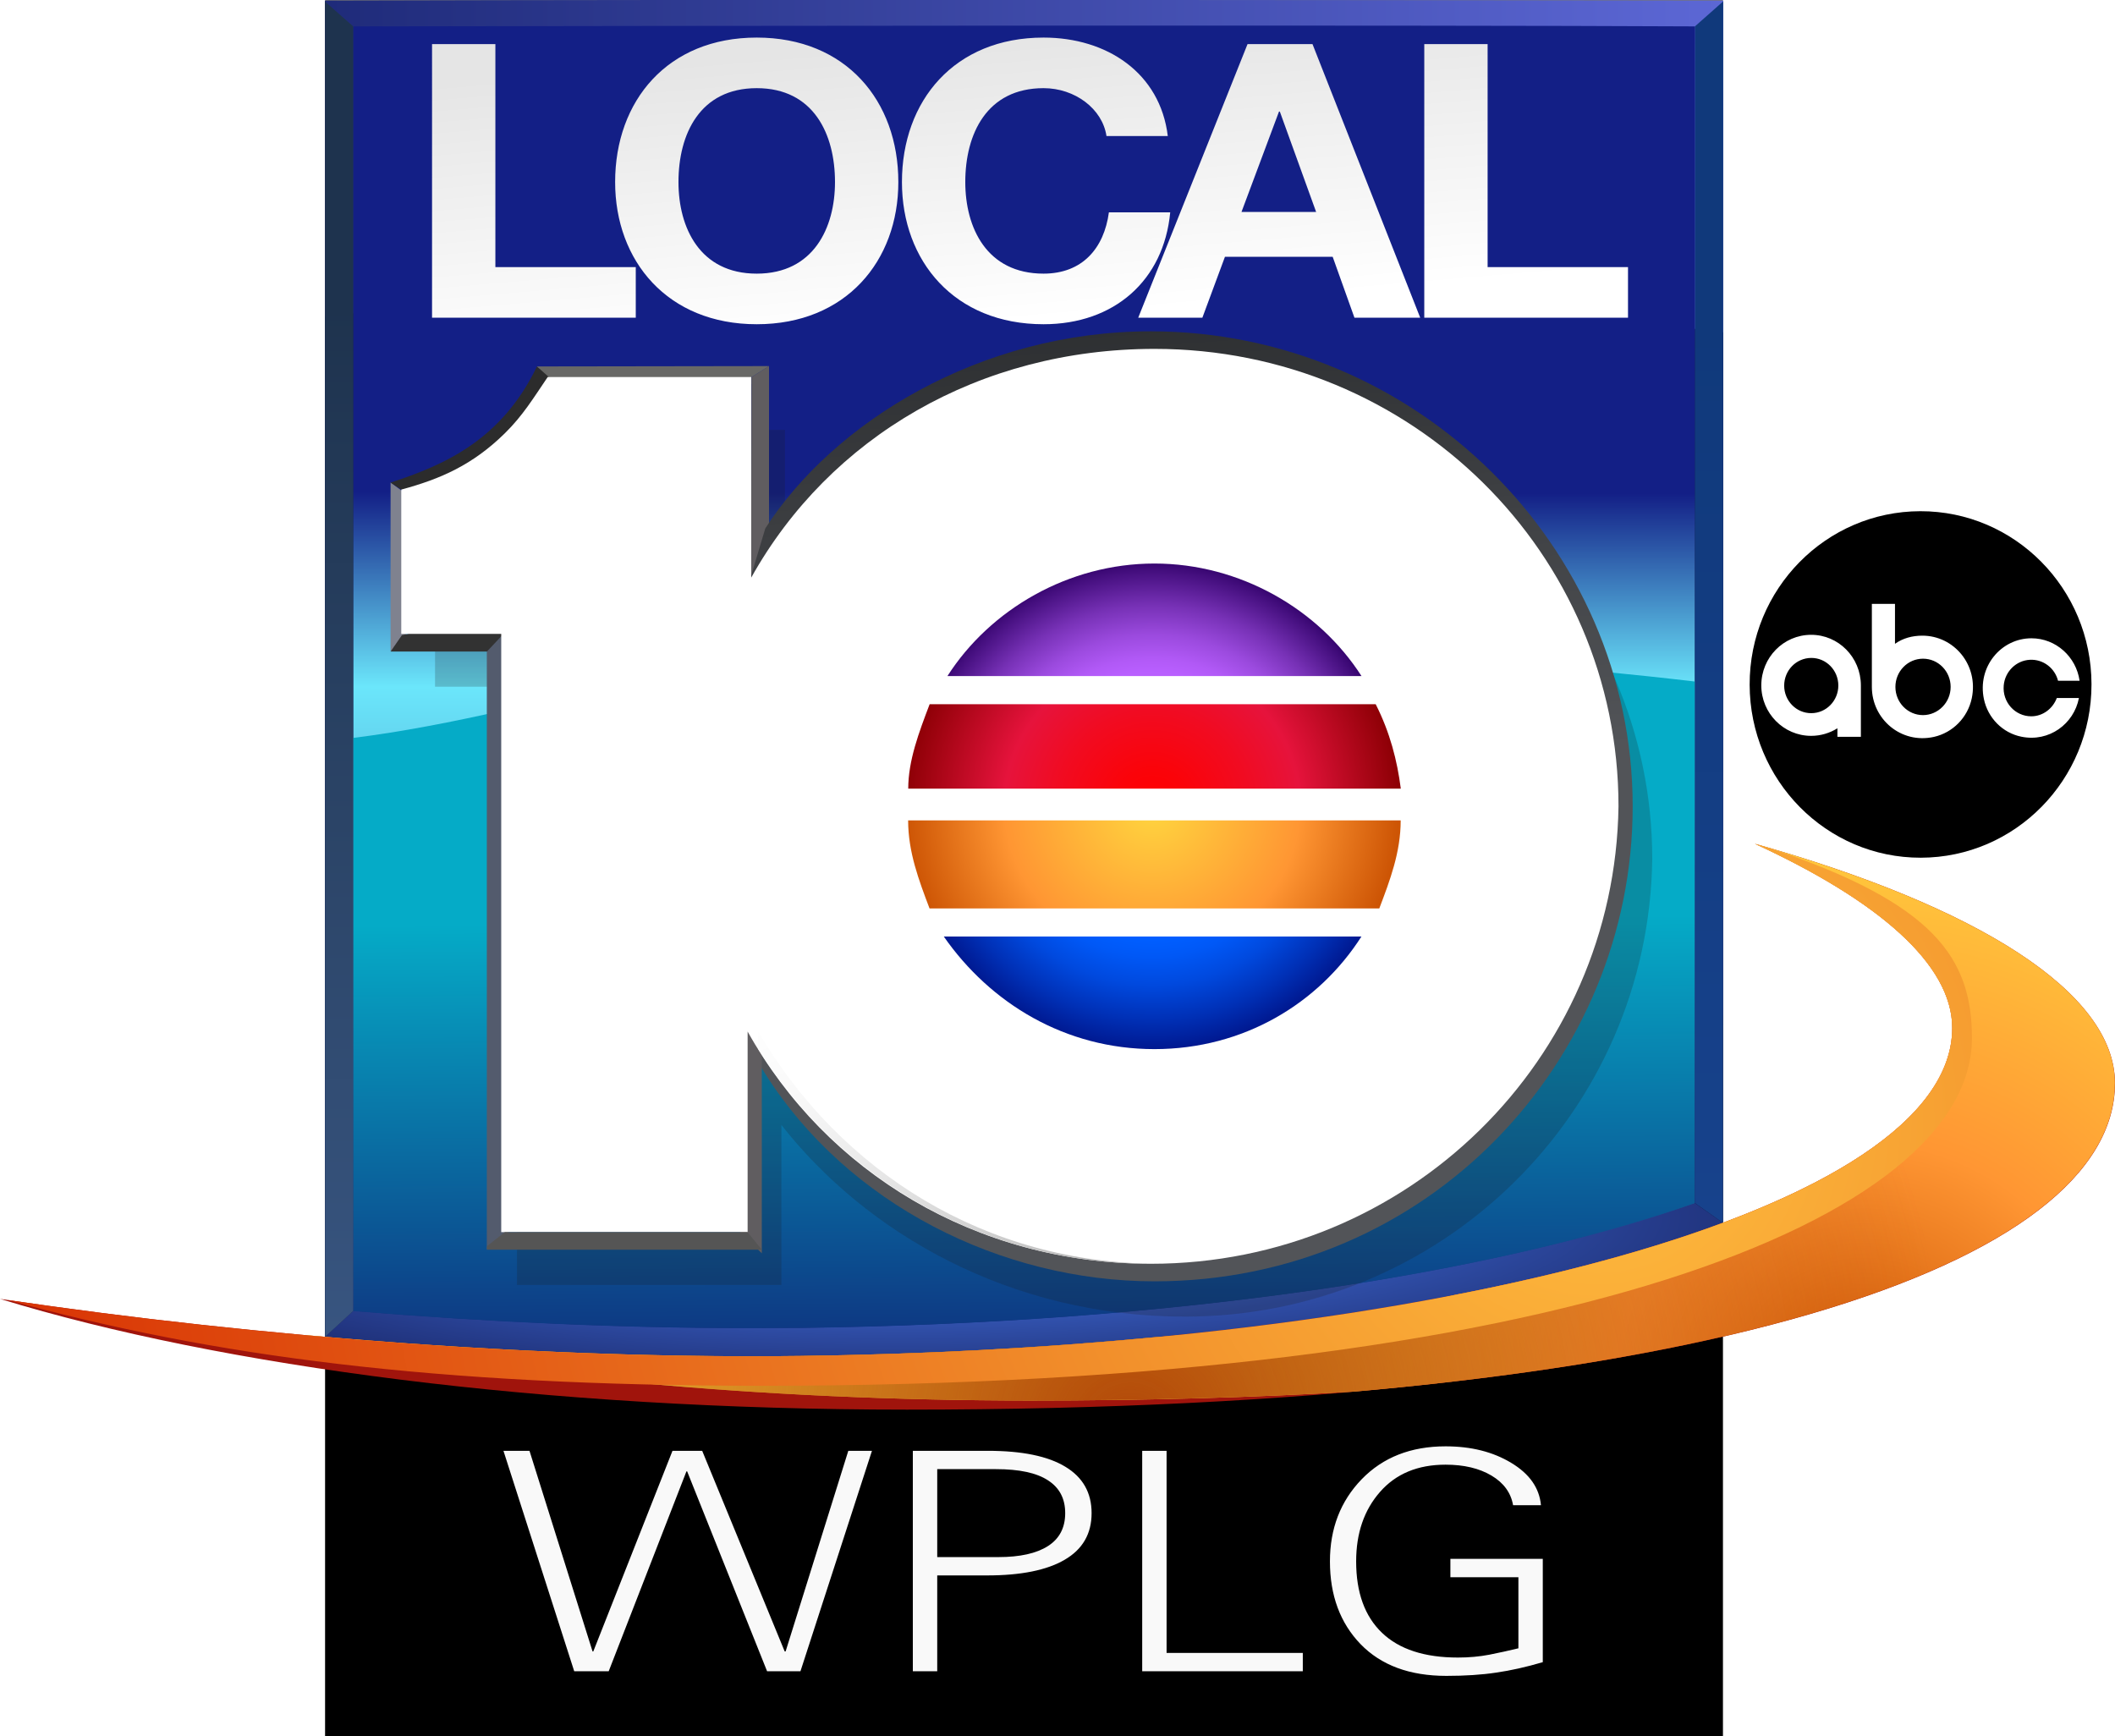 <?xml version="1.0" encoding="UTF-8" standalone="no"?>
<!-- Generator: Adobe Illustrator 27.3.1, SVG Export Plug-In . SVG Version: 6.00 Build 0)  -->

<svg
   version="1.1"
   id="Layer_1"
   x="0px"
   y="0px"
   viewBox="0 0 1879 1542.446"
   xml:space="preserve"
   sodipodi:docname="WPLG (2004).svg"
   inkscape:version="1.4 (86a8ad7, 2024-10-11)"
   width="1879"
   height="1542.446"
   xmlns:inkscape="http://www.inkscape.org/namespaces/inkscape"
   xmlns:sodipodi="http://sodipodi.sourceforge.net/DTD/sodipodi-0.dtd"
   xmlns:xlink="http://www.w3.org/1999/xlink"
   xmlns="http://www.w3.org/2000/svg"
   xmlns:svg="http://www.w3.org/2000/svg"><defs
   id="defs77"><radialGradient
     id="radialGradient55"
     cx="363.17"
     cy="1282.853"
     r="1119.958"
     gradientUnits="userSpaceOnUse"
     gradientTransform="translate(-0.1)"
     fx="363.17"
     fy="1282.853"
     fr="0"
     spreadMethod="pad">
	<stop
   offset="0.625"
   style="stop-color:#05abc7;stop-opacity:1;"
   id="stop54" />
	<stop
   offset="1"
   style="stop-color:#101970;stop-opacity:1;"
   id="stop55" />
</radialGradient><linearGradient
     id="linearGradient77"
     gradientUnits="userSpaceOnUse"
     x1="526.88"
     y1="1128.245"
     x2="534.578"
     y2="1234.079"
     gradientTransform="matrix(4.402,0,0,4.402,-1309.784,-4583.951)">
		<stop
   offset="0"
   style="stop-color:#282A2C"
   id="stop44-4" />
		<stop
   offset="1"
   style="stop-color:#525458"
   id="stop45-5" />
	</linearGradient><radialGradient
     id="SVGID_00000024700036861322632840000009804450235420279694_-6"
     cx="449.415"
     cy="1278.05"
     r="89.272"
     gradientTransform="matrix(4.465,0,0,4.402,-1340.133,-4583.951)"
     gradientUnits="userSpaceOnUse">
		<stop
   offset="4.500000e-02"
   style="stop-color:#FFFFFF"
   id="stop49-9" />
		<stop
   offset="0.239"
   style="stop-color:#F9F9F9"
   id="stop50-3" />
		<stop
   offset="0.51"
   style="stop-color:#E6E6E6"
   id="stop51-6" />
		<stop
   offset="0.826"
   style="stop-color:#C9C9C9"
   id="stop52-2" />
		<stop
   offset="1"
   style="stop-color:#B5B5B5"
   id="stop53-0" />
	</radialGradient><radialGradient
     id="SVGID_00000021114531187055160450000013657861668706432672_-0"
     cx="529.427"
     cy="1239.844"
     r="48.992"
     gradientTransform="matrix(4.465,0,0,4.402,-1340.133,-4583.951)"
     gradientUnits="userSpaceOnUse">
		<stop
   offset="0"
   style="stop-color:#FFD63F"
   id="stop54-6" />
		<stop
   offset="0.6"
   style="stop-color:#FF9633"
   id="stop55-5" />
		<stop
   offset="1"
   style="stop-color:#CD5505"
   id="stop56-1" />
	</radialGradient><radialGradient
     id="SVGID_00000015340768529915891520000015658484890667937173_-6"
     cx="529.427"
     cy="1239.844"
     r="48.992"
     gradientTransform="matrix(4.465,0,0,4.402,-1340.133,-4583.951)"
     gradientUnits="userSpaceOnUse">
		<stop
   offset="0"
   style="stop-color:#FF0000"
   id="stop57-1" />
		<stop
   offset="0.148"
   style="stop-color:#FB0309"
   id="stop58-9" />
		<stop
   offset="0.388"
   style="stop-color:#F10B21"
   id="stop59-7" />
		<stop
   offset="0.6"
   style="stop-color:#E6133C"
   id="stop60-3" />
		<stop
   offset="1"
   style="stop-color:#8E0006"
   id="stop61-5" />
	</radialGradient><radialGradient
     id="SVGID_00000027567570938064409300000005270608935040502656_-0"
     cx="529.455"
     cy="1239.844"
     r="48.971"
     gradientTransform="matrix(4.465,0,0,4.402,-1340.133,-4583.951)"
     gradientUnits="userSpaceOnUse">
		<stop
   offset="0"
   style="stop-color:#0362DB"
   id="stop62-0" />
		<stop
   offset="0.55"
   style="stop-color:#005EFF"
   id="stop63-6" />
		<stop
   offset="0.621"
   style="stop-color:#0058F6"
   id="stop64-5" />
		<stop
   offset="0.737"
   style="stop-color:#0049DE"
   id="stop65-1" />
		<stop
   offset="0.881"
   style="stop-color:#0030B6"
   id="stop66-8" />
		<stop
   offset="1"
   style="stop-color:#001991"
   id="stop67-2" />
	</radialGradient><radialGradient
     id="SVGID_00000025441499219812746700000015474655150951387561_-7"
     cx="529.427"
     cy="1239.844"
     r="48.992"
     gradientTransform="matrix(4.465,0,0,4.402,-1340.133,-4583.951)"
     gradientUnits="userSpaceOnUse">
		<stop
   offset="0"
   style="stop-color:#BF6BD4"
   id="stop68-2" />
		<stop
   offset="0.173"
   style="stop-color:#BE69DD"
   id="stop69-4" />
		<stop
   offset="0.454"
   style="stop-color:#BA62F5"
   id="stop70-5" />
		<stop
   offset="0.55"
   style="stop-color:#B95FFF"
   id="stop71-2" />
		<stop
   offset="0.609"
   style="stop-color:#B159F6"
   id="stop72-2" />
		<stop
   offset="0.705"
   style="stop-color:#9B4ADE"
   id="stop73-5" />
		<stop
   offset="0.826"
   style="stop-color:#7731B6"
   id="stop74-8" />
		<stop
   offset="0.966"
   style="stop-color:#450F7F"
   id="stop75-6" />
		<stop
   offset="1"
   style="stop-color:#380671"
   id="stop76-9" />
	</radialGradient><filter
     inkscape:collect="always"
     style="color-interpolation-filters:sRGB"
     id="filter78"
     x="-0.024"
     y="-0.031"
     width="1.047"
     height="1.063"><feGaussianBlur
       inkscape:collect="always"
       stdDeviation="10.655"
       id="feGaussianBlur78" /></filter><linearGradient
     id="linearGradient79"
     gradientUnits="userSpaceOnUse"
     x1="288.866"
     y1="619.5"
     x2="1531"
     y2="619.5">
	<stop
   offset="0"
   style="stop-color:#7C1B05"
   id="stop8-7" />
	<stop
   offset="1"
   style="stop-color:#AF2502"
   id="stop9-2" />
</linearGradient><linearGradient
     id="linearGradient80"
     gradientUnits="userSpaceOnUse"
     x1="288.866"
     y1="400.185"
     x2="1531"
     y2="400.185">
	<stop
   offset="0"
   style="stop-color:#A62709"
   id="stop10-9" />
	<stop
   offset="0.5"
   style="stop-color:#D52F03"
   id="stop11-7" />
	<stop
   offset="1"
   style="stop-color:#C43B20"
   id="stop12-6" />
</linearGradient><linearGradient
     id="linearGradient81"
     gradientUnits="userSpaceOnUse"
     x1="288.866"
     y1="877.817"
     x2="1531"
     y2="877.817">
	<stop
   offset="0"
   style="stop-color:#1f2b7a;stop-opacity:1;"
   id="stop13-3" />
	<stop
   offset="1"
   style="stop-color:#5c67d5;stop-opacity:1;"
   id="stop14-1" />
</linearGradient><linearGradient
     id="linearGradient82"
     gradientUnits="userSpaceOnUse"
     x1="-62.982"
     y1="1221.601"
     x2="1530.781"
     y2="1221.601">
	<stop
   offset="0"
   style="stop-color:#4D83F9"
   id="stop15-5" />
	<stop
   offset="1"
   style="stop-color:#131B58"
   id="stop16-9" />
</linearGradient><radialGradient
     id="SVGID_00000067202786175655340410000011296449725656278713_-8"
     cx="363.17"
     cy="1282.853"
     r="1119.958"
     gradientUnits="userSpaceOnUse"
     gradientTransform="translate(-0.1)"
     fx="363.17"
     fy="1282.853"
     fr="0"
     spreadMethod="pad">
	<stop
   offset="0.351"
   style="stop-color:#131f86;stop-opacity:1;"
   id="stop21-9" /><stop
   offset="0.496"
   style="stop-color:#6be6fb;stop-opacity:1;"
   id="stop44" />
	<stop
   offset="1"
   style="stop-color:#101970;stop-opacity:1;"
   id="stop22-54" />
</radialGradient><radialGradient
     id="SVGID_00000142140259485753361170000013705393540611784336_-9"
     cx="1655.836"
     cy="1391.309"
     r="547.776"
     gradientUnits="userSpaceOnUse"
     gradientTransform="translate(-0.1,-157.754)">
	<stop
   offset="0"
   style="stop-color:#CD5505"
   id="stop23-52" />
	<stop
   offset="0.4"
   style="stop-color:#FF9633"
   id="stop24-5" />
	<stop
   offset="1"
   style="stop-color:#FFD63F"
   id="stop25-2" />
</radialGradient><radialGradient
     id="SVGID_00000021831109563370154760000000555778779156405162_-2"
     cx="1004.474"
     cy="1427.496"
     r="727.055"
     gradientUnits="userSpaceOnUse"
     gradientTransform="translate(-0.1,-157.754)">
	<stop
   offset="0"
   style="stop-color:#B24808"
   id="stop26-3" />
	<stop
   offset="1"
   style="stop-color:#B24808;stop-opacity:0"
   id="stop27-0" />
</radialGradient><radialGradient
     id="SVGID_00000031893546933520659370000002857748463963322809_-8"
     cx="1419.593"
     cy="1151.963"
     r="1431.366"
     gradientUnits="userSpaceOnUse"
     gradientTransform="translate(-0.1,-157.754)">
	<stop
   offset="2.094972e-02"
   style="stop-color:#FEBC3E"
   id="stop28-7" />
	<stop
   offset="1"
   style="stop-color:#D83204"
   id="stop29-2" />
</radialGradient><linearGradient
     id="linearGradient83"
     gradientUnits="userSpaceOnUse"
     x1="301.366"
     y1="1345.416"
     x2="301.366"
     y2="429.154">
	<stop
   offset="0"
   style="stop-color:#385580"
   id="stop30-83" />
	<stop
   offset="1"
   style="stop-color:#1E334E"
   id="stop31-7" />
</linearGradient><linearGradient
     id="linearGradient84"
     gradientUnits="userSpaceOnUse"
     x1="1518.393"
     y1="1244.077"
     x2="1518.393"
     y2="443">
	<stop
   offset="0"
   style="stop-color:#17428C"
   id="stop32-5" />
	<stop
   offset="1"
   style="stop-color:#10397B"
   id="stop33-4" />
</linearGradient><clipPath
     id="SVGID_00000072268936201394151050000009200724886838966187_-1">
		<use
   xlink:href="#SVGID_00000004545474645414303430000006744637680859891086_-7"
   style="overflow:visible"
   id="use33-8" />
	</clipPath><radialGradient
     id="SVGID_00000026883864631952896160000007164639257205515707_-2"
     cx="1533.955"
     cy="783.161"
     r="117.902"
     gradientTransform="matrix(0.643,0.766,-0.37,0.311,837.873,-635.277)"
     gradientUnits="userSpaceOnUse">
	<stop
   offset="0"
   style="stop-color:#6BA2FF"
   id="stop34-9" />
	<stop
   offset="0.4"
   style="stop-color:#3953C7"
   id="stop35-6" />
	<stop
   offset="0.75"
   style="stop-color:#3953C7;stop-opacity:0"
   id="stop36-8" />
</radialGradient><radialGradient
     id="SVGID_00000109005634670619809570000017394424329291363481_-9"
     cx="1830.812"
     cy="585.774"
     r="121.749"
     gradientTransform="matrix(0.707,0.707,-0.414,0.414,778.474,-951.147)"
     gradientUnits="userSpaceOnUse">
	<stop
   offset="0"
   style="stop-color:#8E8E8E"
   id="stop37-8" />
	<stop
   offset="0.75"
   style="stop-color:#8E8E8E;stop-opacity:0"
   id="stop38-1" />
</radialGradient><radialGradient
     id="SVGID_00000024700036861322632840000009804450235420279694_-7"
     cx="449.415"
     cy="1278.05"
     r="89.272"
     gradientTransform="matrix(4.465,0,0,4.402,-1340.133,-4583.951)"
     gradientUnits="userSpaceOnUse">
		<stop
   offset="4.500000e-02"
   style="stop-color:#FFFFFF"
   id="stop49-5" />
		<stop
   offset="0.239"
   style="stop-color:#F9F9F9"
   id="stop50-4" />
		<stop
   offset="0.51"
   style="stop-color:#E6E6E6"
   id="stop51-1" />
		<stop
   offset="0.826"
   style="stop-color:#C9C9C9"
   id="stop52-0" />
		<stop
   offset="1"
   style="stop-color:#B5B5B5"
   id="stop53-1" />
	</radialGradient><radialGradient
     id="SVGID_00000021114531187055160450000013657861668706432672_-2"
     cx="529.427"
     cy="1239.844"
     r="48.992"
     gradientTransform="matrix(4.465,0,0,4.402,-1340.133,-4583.951)"
     gradientUnits="userSpaceOnUse">
		<stop
   offset="0"
   style="stop-color:#FFD63F"
   id="stop54-2" />
		<stop
   offset="0.6"
   style="stop-color:#FF9633"
   id="stop55-8" />
		<stop
   offset="1"
   style="stop-color:#CD5505"
   id="stop56-5" />
	</radialGradient><radialGradient
     id="SVGID_00000015340768529915891520000015658484890667937173_-4"
     cx="529.427"
     cy="1239.844"
     r="48.992"
     gradientTransform="matrix(4.465,0,0,4.402,-1340.133,-4583.951)"
     gradientUnits="userSpaceOnUse">
		<stop
   offset="0"
   style="stop-color:#FF0000"
   id="stop57-6" />
		<stop
   offset="0.148"
   style="stop-color:#FB0309"
   id="stop58-7" />
		<stop
   offset="0.388"
   style="stop-color:#F10B21"
   id="stop59-73" />
		<stop
   offset="0.6"
   style="stop-color:#E6133C"
   id="stop60-4" />
		<stop
   offset="1"
   style="stop-color:#8E0006"
   id="stop61-4" />
	</radialGradient><radialGradient
     id="SVGID_00000027567570938064409300000005270608935040502656_-9"
     cx="529.455"
     cy="1239.844"
     r="48.971"
     gradientTransform="matrix(4.465,0,0,4.402,-1340.133,-4583.951)"
     gradientUnits="userSpaceOnUse">
		<stop
   offset="0"
   style="stop-color:#0362DB"
   id="stop62-1" />
		<stop
   offset="0.55"
   style="stop-color:#005EFF"
   id="stop63-8" />
		<stop
   offset="0.621"
   style="stop-color:#0058F6"
   id="stop64-3" />
		<stop
   offset="0.737"
   style="stop-color:#0049DE"
   id="stop65-8" />
		<stop
   offset="0.881"
   style="stop-color:#0030B6"
   id="stop66-7" />
		<stop
   offset="1"
   style="stop-color:#001991"
   id="stop67-9" />
	</radialGradient><radialGradient
     id="SVGID_00000025441499219812746700000015474655150951387561_-71"
     cx="529.427"
     cy="1239.844"
     r="48.992"
     gradientTransform="matrix(4.465,0,0,4.402,-1340.133,-4583.951)"
     gradientUnits="userSpaceOnUse">
		<stop
   offset="0"
   style="stop-color:#BF6BD4"
   id="stop68-1" />
		<stop
   offset="0.173"
   style="stop-color:#BE69DD"
   id="stop69-43" />
		<stop
   offset="0.454"
   style="stop-color:#BA62F5"
   id="stop70-52" />
		<stop
   offset="0.55"
   style="stop-color:#B95FFF"
   id="stop71-9" />
		<stop
   offset="0.609"
   style="stop-color:#B159F6"
   id="stop72-1" />
		<stop
   offset="0.705"
   style="stop-color:#9B4ADE"
   id="stop73-55" />
		<stop
   offset="0.826"
   style="stop-color:#7731B6"
   id="stop74-6" />
		<stop
   offset="0.966"
   style="stop-color:#450F7F"
   id="stop75-7" />
		<stop
   offset="1"
   style="stop-color:#380671"
   id="stop76-90" />
	</radialGradient><rect
     id="SVGID_00000004545474645414303430000006744637680859891086_-7"
     x="288.9"
     width="1241.9"
     height="1700.2"
     y="0" /><linearGradient
     inkscape:collect="always"
     xlink:href="#SVGID_00000105385875786990951760000010076546783817364898_"
     id="linearGradient88"
     gradientUnits="userSpaceOnUse"
     x1="288.866"
     y1="877.817"
     x2="1531"
     y2="877.817"
     gradientTransform="translate(-0.096,-147.758)" /><linearGradient
     inkscape:collect="always"
     xlink:href="#SVGID_00000143614963018162965940000005339391781831451062_"
     id="linearGradient90"
     gradientUnits="userSpaceOnUse"
     x1="301.366"
     y1="1345.416"
     x2="301.366"
     y2="429.154"
     gradientTransform="translate(-0.1,-157.754)" /><linearGradient
     inkscape:collect="always"
     xlink:href="#SVGID_00000158003213845445618460000001194946775782959767_"
     id="linearGradient91"
     gradientUnits="userSpaceOnUse"
     x1="1518.393"
     y1="1244.077"
     x2="1518.393"
     y2="443"
     gradientTransform="translate(-0.1,-157.754)" /><radialGradient
     id="SVGID_00000067202786175655340410000011296449725656278713_-8-2"
     cx="363.17"
     cy="1282.853"
     r="1119.958"
     gradientUnits="userSpaceOnUse"
     gradientTransform="translate(3111.728,1371.103)">
	<stop
   offset="0.25"
   style="stop-color:#5A8FFB"
   id="stop21-9-2" />
	<stop
   offset="1"
   style="stop-color:#1B2362"
   id="stop22-54-1" />
</radialGradient><radialGradient
     id="SVGID_00000142140259485753361170000013705393540611784336_-9-4"
     cx="1655.836"
     cy="1391.309"
     r="547.776"
     gradientUnits="userSpaceOnUse"
     gradientTransform="translate(3111.728,1371.103)">
	<stop
   offset="0"
   style="stop-color:#CD5505"
   id="stop23-52-6" />
	<stop
   offset="0.4"
   style="stop-color:#FF9633"
   id="stop24-5-6" />
	<stop
   offset="1"
   style="stop-color:#FFD63F"
   id="stop25-2-9" />
</radialGradient><radialGradient
     id="SVGID_00000021831109563370154760000000555778779156405162_-2-3"
     cx="1004.474"
     cy="1427.496"
     r="727.055"
     gradientUnits="userSpaceOnUse"
     gradientTransform="translate(3111.728,1371.103)">
	<stop
   offset="0"
   style="stop-color:#B24808"
   id="stop26-3-8" />
	<stop
   offset="1"
   style="stop-color:#B24808;stop-opacity:0"
   id="stop27-0-1" />
</radialGradient><radialGradient
     id="SVGID_00000031893546933520659370000002857748463963322809_-8-3"
     cx="1419.593"
     cy="1151.963"
     r="1431.366"
     gradientUnits="userSpaceOnUse"
     gradientTransform="translate(3111.728,1371.103)">
	<stop
   offset="2.094972e-02"
   style="stop-color:#FEBC3E"
   id="stop28-7-6" />
	<stop
   offset="1"
   style="stop-color:#D83204"
   id="stop29-2-4" />
</radialGradient><clipPath
     id="SVGID_00000072268936201394151050000009200724886838966187_-1-3">
		<use
   xlink:href="#SVGID_00000004545474645414303430000006744637680859891086_-7"
   style="overflow:visible"
   id="use33-8-8" />
	</clipPath><radialGradient
     id="SVGID_00000026883864631952896160000007164639257205515707_-2-7"
     cx="1533.955"
     cy="783.161"
     r="117.902"
     gradientTransform="matrix(0.643,0.766,-0.37,0.311,3949.701,735.827)"
     gradientUnits="userSpaceOnUse">
	<stop
   offset="0"
   style="stop-color:#6BA2FF"
   id="stop34-9-3" />
	<stop
   offset="0.4"
   style="stop-color:#3953C7"
   id="stop35-6-3" />
	<stop
   offset="0.75"
   style="stop-color:#3953C7;stop-opacity:0"
   id="stop36-8-1" />
</radialGradient><radialGradient
     id="SVGID_00000109005634670619809570000017394424329291363481_-9-4"
     cx="1830.812"
     cy="585.774"
     r="121.749"
     gradientTransform="matrix(0.707,0.707,-0.414,0.414,3890.302,419.956)"
     gradientUnits="userSpaceOnUse">
	<stop
   offset="0"
   style="stop-color:#8E8E8E"
   id="stop37-8-5" />
	<stop
   offset="0.75"
   style="stop-color:#8E8E8E;stop-opacity:0"
   id="stop38-1-6" />
</radialGradient><radialGradient
     id="SVGID_00000024700036861322632840000009804450235420279694_-7-1"
     cx="449.415"
     cy="1278.05"
     r="89.272"
     gradientTransform="matrix(4.465,0,0,4.402,-1340.133,-4583.951)"
     gradientUnits="userSpaceOnUse">
		<stop
   offset="4.500000e-02"
   style="stop-color:#FFFFFF"
   id="stop49-5-9" />
		<stop
   offset="0.239"
   style="stop-color:#F9F9F9"
   id="stop50-4-1" />
		<stop
   offset="0.51"
   style="stop-color:#E6E6E6"
   id="stop51-1-8" />
		<stop
   offset="0.826"
   style="stop-color:#C9C9C9"
   id="stop52-0-0" />
		<stop
   offset="1"
   style="stop-color:#B5B5B5"
   id="stop53-1-4" />
	</radialGradient><radialGradient
     id="SVGID_00000021114531187055160450000013657861668706432672_-2-7"
     cx="529.427"
     cy="1239.844"
     r="48.992"
     gradientTransform="matrix(4.465,0,0,4.402,-1340.133,-4583.951)"
     gradientUnits="userSpaceOnUse">
		<stop
   offset="0"
   style="stop-color:#FFD63F"
   id="stop54-2-7" />
		<stop
   offset="0.6"
   style="stop-color:#FF9633"
   id="stop55-8-4" />
		<stop
   offset="1"
   style="stop-color:#CD5505"
   id="stop56-5-1" />
	</radialGradient><radialGradient
     id="SVGID_00000015340768529915891520000015658484890667937173_-4-1"
     cx="529.427"
     cy="1239.844"
     r="48.992"
     gradientTransform="matrix(4.465,0,0,4.402,-1340.133,-4583.951)"
     gradientUnits="userSpaceOnUse">
		<stop
   offset="0"
   style="stop-color:#FF0000"
   id="stop57-6-9" />
		<stop
   offset="0.148"
   style="stop-color:#FB0309"
   id="stop58-7-8" />
		<stop
   offset="0.388"
   style="stop-color:#F10B21"
   id="stop59-73-1" />
		<stop
   offset="0.6"
   style="stop-color:#E6133C"
   id="stop60-4-0" />
		<stop
   offset="1"
   style="stop-color:#8E0006"
   id="stop61-4-3" />
	</radialGradient><radialGradient
     id="SVGID_00000027567570938064409300000005270608935040502656_-9-2"
     cx="529.455"
     cy="1239.844"
     r="48.971"
     gradientTransform="matrix(4.465,0,0,4.402,-1340.133,-4583.951)"
     gradientUnits="userSpaceOnUse">
		<stop
   offset="0"
   style="stop-color:#0362DB"
   id="stop62-1-5" />
		<stop
   offset="0.55"
   style="stop-color:#005EFF"
   id="stop63-8-0" />
		<stop
   offset="0.621"
   style="stop-color:#0058F6"
   id="stop64-3-3" />
		<stop
   offset="0.737"
   style="stop-color:#0049DE"
   id="stop65-8-2" />
		<stop
   offset="0.881"
   style="stop-color:#0030B6"
   id="stop66-7-2" />
		<stop
   offset="1"
   style="stop-color:#001991"
   id="stop67-9-6" />
	</radialGradient><radialGradient
     id="SVGID_00000025441499219812746700000015474655150951387561_-71-3"
     cx="529.427"
     cy="1239.844"
     r="48.992"
     gradientTransform="matrix(4.465,0,0,4.402,-1340.133,-4583.951)"
     gradientUnits="userSpaceOnUse">
		<stop
   offset="0"
   style="stop-color:#BF6BD4"
   id="stop68-1-3" />
		<stop
   offset="0.173"
   style="stop-color:#BE69DD"
   id="stop69-43-6" />
		<stop
   offset="0.454"
   style="stop-color:#BA62F5"
   id="stop70-52-1" />
		<stop
   offset="0.55"
   style="stop-color:#B95FFF"
   id="stop71-9-5" />
		<stop
   offset="0.609"
   style="stop-color:#B159F6"
   id="stop72-1-8" />
		<stop
   offset="0.705"
   style="stop-color:#9B4ADE"
   id="stop73-55-2" />
		<stop
   offset="0.826"
   style="stop-color:#7731B6"
   id="stop74-6-1" />
		<stop
   offset="0.966"
   style="stop-color:#450F7F"
   id="stop75-7-9" />
		<stop
   offset="1"
   style="stop-color:#380671"
   id="stop76-90-3" />
	</radialGradient><rect
     id="rect84-7"
     x="288.9"
     width="1241.9"
     height="1700.2"
     y="0" /><linearGradient
     inkscape:collect="always"
     xlink:href="#linearGradient51"
     id="linearGradient52"
     x1="1206.647"
     y1="153.066"
     x2="1261.446"
     y2="800.095"
     gradientUnits="userSpaceOnUse"
     gradientTransform="matrix(0.388,0,0,0.392,384.687,-25.409)" /><linearGradient
     id="linearGradient51"
     inkscape:collect="always"><stop
       style="stop-color:#e5e5e5;stop-opacity:1;"
       offset="0"
       id="stop51" /><stop
       style="stop-color:#ffffff;stop-opacity:1;"
       offset="1"
       id="stop52" /></linearGradient><linearGradient
     inkscape:collect="always"
     xlink:href="#linearGradient81"
     id="linearGradient88-6"
     gradientUnits="userSpaceOnUse"
     x1="288.866"
     y1="877.817"
     x2="1531"
     y2="877.817"
     gradientTransform="matrix(1,0,0,1.29,-0.057,-702.699)" /><radialGradient
     id="SVGID_00000067202786175655340410000011296449725656278713_-8-26"
     cx="363.17"
     cy="1282.853"
     r="1119.958"
     gradientUnits="userSpaceOnUse"
     gradientTransform="translate(2382,-421.059)">
	<stop
   offset="0.152"
   style="stop-color:#1c2464;stop-opacity:1;"
   id="stop21-9-4" /><stop
   offset="0.545"
   style="stop-color:#9cbdfc;stop-opacity:1;"
   id="stop53" />
	<stop
   offset="1"
   style="stop-color:#1c2464;stop-opacity:1;"
   id="stop22-54-7" />
</radialGradient><linearGradient
     inkscape:collect="always"
     xlink:href="#SVGID_00000067202786175655340410000011296449725656278713_-8"
     id="linearGradient44"
     x1="887.971"
     y1="176.385"
     x2="886.474"
     y2="1369.981"
     gradientUnits="userSpaceOnUse"
     gradientTransform="translate(0,-157.754)" /><radialGradient
     id="SVGID_00000026883864631952896160000007164639257205515707_-2-0"
     cx="1533.955"
     cy="783.161"
     r="117.902"
     gradientTransform="matrix(0.643,0.766,-0.37,0.311,1743.074,-870.077)"
     gradientUnits="userSpaceOnUse">
	<stop
   offset="0"
   style="stop-color:#6BA2FF"
   id="stop34-9-7" />
	<stop
   offset="0.4"
   style="stop-color:#3953C7"
   id="stop35-6-6" />
	<stop
   offset="0.75"
   style="stop-color:#3953C7;stop-opacity:0"
   id="stop36-8-15" />
</radialGradient><radialGradient
     id="SVGID_00000109005634670619809570000017394424329291363481_-9-0"
     cx="1830.812"
     cy="585.774"
     r="121.749"
     gradientTransform="matrix(0.707,0.707,-0.414,0.414,1683.674,-1185.947)"
     gradientUnits="userSpaceOnUse">
	<stop
   offset="0"
   style="stop-color:#8E8E8E"
   id="stop37-8-2" />
	<stop
   offset="0.75"
   style="stop-color:#8E8E8E;stop-opacity:0"
   id="stop38-1-5" />
</radialGradient><radialGradient
     id="SVGID_00000067202786175655340410000011296449725656278713_-8-7"
     cx="363.17"
     cy="1282.853"
     r="1119.958"
     gradientUnits="userSpaceOnUse"
     gradientTransform="translate(1986.504,-49.221)"
     fx="363.17"
     fy="1282.853"
     fr="0"
     spreadMethod="pad">
	<stop
   offset="0.25"
   style="stop-color:#5A8FFB"
   id="stop21-9-8" /><stop
   offset="0.625"
   style="stop-color:#3a59ae;stop-opacity:1;"
   id="stop45" />
	<stop
   offset="1"
   style="stop-color:#1B2362"
   id="stop22-54-4" />
</radialGradient><linearGradient
     inkscape:collect="always"
     xlink:href="#radialGradient55"
     id="linearGradient50"
     x1="2860.633"
     y1="151.81"
     x2="2870.25"
     y2="1390.813"
     gradientUnits="userSpaceOnUse"
     gradientTransform="translate(-1986.674,-108.394)" /><radialGradient
     inkscape:collect="always"
     xlink:href="#SVGID_00000114795620921376099560000008483090879049063314_"
     id="radialGradient56"
     cx="833.622"
     cy="1158.36"
     fx="833.622"
     fy="1158.36"
     r="620.95"
     gradientTransform="matrix(1.478,-0.02,0.004,0.281,-401.525,782.214)"
     gradientUnits="userSpaceOnUse" /></defs><sodipodi:namedview
   id="namedview77"
   pagecolor="#ffffff"
   bordercolor="#000000"
   borderopacity="0.25"
   inkscape:showpageshadow="2"
   inkscape:pageopacity="0.0"
   inkscape:pagecheckerboard="0"
   inkscape:deskcolor="#d1d1d1"
   inkscape:zoom="0.25"
   inkscape:cx="888"
   inkscape:cy="714"
   inkscape:window-width="1920"
   inkscape:window-height="991"
   inkscape:window-x="-9"
   inkscape:window-y="-9"
   inkscape:window-maximized="1"
   inkscape:current-layer="Layer_1" />
<style
   type="text/css"
   id="style1">
	.st0{fill:#FFFFFF;}
	.st1{fill:#D2D2D2;}
	.st2{fill:#C9C9C9;}
	.st3{fill:url(#SVGID_1_);}
	.st4{fill:url(#SVGID_00000115481777064610942350000018039718323253286074_);}
	.st5{fill:url(#SVGID_00000173864546585980367080000002476245251708647573_);}
	.st6{fill:url(#SVGID_00000101798256196145657570000010953887267319310234_);}
	.st7{fill:#A0140C;}
	.st8{fill:url(#SVGID_00000026145429977785613010000001462377167933351576_);}
	.st9{fill:url(#SVGID_00000154396391985708098290000009127213968394902178_);}
	.st10{fill:url(#SVGID_00000014629671785334791510000012312232493096856232_);}
	.st11{fill:url(#SVGID_00000013889654091137233680000001537794452339596426_);}
	.st12{fill:url(#SVGID_00000171701602491305013530000016393679325859738506_);}
	.st13{fill:url(#SVGID_00000046322896199602002050000005498955997731969468_);}
	.st14{clip-path:url(#SVGID_00000032611498082221290930000011396944508895505821_);}
	.st15{fill:url(#SVGID_00000145044793555217511840000013489352363990006656_);}
	.st16{fill:url(#SVGID_00000093887804888602987640000012053761530441175197_);}
	.st17{fill:#7F828F;}
	.st18{fill:#2C2C2C;}
	.st19{fill:#605D60;}
	.st20{fill:#686866;}
	.st21{fill:url(#SVGID_00000013881956308405501700000012089153798108097704_);}
	.st22{fill:#535B6D;}
	.st23{fill:#323232;}
	.st24{fill:url(#SVGID_00000183231691328254354540000017977461606450531991_);}
	.st25{fill-rule:evenodd;clip-rule:evenodd;fill:#FFFFFF;}
	.st26{fill:url(#SVGID_00000149374828183621403210000008327034294985079202_);}
	.st27{fill:url(#SVGID_00000016051507310220389040000015457507350560611482_);}
	.st28{fill:url(#SVGID_00000085951560146291774920000010425866891369786003_);}
	.st29{fill-rule:evenodd;clip-rule:evenodd;fill:url(#SVGID_00000007395794154285980220000003289515686710987444_);}
	.st30{fill:#555555;}
</style>



<linearGradient
   id="SVGID_1_"
   gradientUnits="userSpaceOnUse"
   x1="288.866"
   y1="619.5"
   x2="1531"
   y2="619.5">
	<stop
   offset="0"
   style="stop-color:#7C1B05"
   id="stop8" />
	<stop
   offset="1"
   style="stop-color:#AF2502"
   id="stop9" />
</linearGradient>

<linearGradient
   id="SVGID_00000011018688899970085020000016858992539075360928_"
   gradientUnits="userSpaceOnUse"
   x1="288.866"
   y1="400.185"
   x2="1531"
   y2="400.185">
	<stop
   offset="0"
   style="stop-color:#A62709"
   id="stop10" />
	<stop
   offset="0.5"
   style="stop-color:#D52F03"
   id="stop11" />
	<stop
   offset="1"
   style="stop-color:#C43B20"
   id="stop12" />
</linearGradient>

<linearGradient
   id="SVGID_00000105385875786990951760000010076546783817364898_"
   gradientUnits="userSpaceOnUse"
   x1="288.866"
   y1="877.817"
   x2="1531"
   y2="877.817">
	<stop
   offset="0"
   style="stop-color:#161F57"
   id="stop13" />
	<stop
   offset="1"
   style="stop-color:#14194E"
   id="stop14" />
</linearGradient>

<linearGradient
   id="SVGID_00000114795620921376099560000008483090879049063314_"
   gradientUnits="userSpaceOnUse"
   x1="-62.982"
   y1="1221.601"
   x2="1530.781"
   y2="1221.601">
	<stop
   offset="0"
   style="stop-color:#4D83F9"
   id="stop15" />
	<stop
   offset="1"
   style="stop-color:#131B58"
   id="stop16" />
</linearGradient>



<radialGradient
   id="SVGID_00000067202786175655340410000011296449725656278713_"
   cx="363.17"
   cy="1282.853"
   r="1119.958"
   gradientUnits="userSpaceOnUse">
	<stop
   offset="0.25"
   style="stop-color:#5A8FFB"
   id="stop21" />
	<stop
   offset="1"
   style="stop-color:#1B2362"
   id="stop22" />
</radialGradient>

<radialGradient
   id="SVGID_00000142140259485753361170000013705393540611784336_"
   cx="1655.836"
   cy="1391.309"
   r="547.776"
   gradientUnits="userSpaceOnUse">
	<stop
   offset="0"
   style="stop-color:#CD5505"
   id="stop23" />
	<stop
   offset="0.4"
   style="stop-color:#FF9633"
   id="stop24" />
	<stop
   offset="1"
   style="stop-color:#FFD63F"
   id="stop25" />
</radialGradient>

<radialGradient
   id="SVGID_00000021831109563370154760000000555778779156405162_"
   cx="1004.474"
   cy="1427.496"
   r="727.055"
   gradientUnits="userSpaceOnUse">
	<stop
   offset="0"
   style="stop-color:#B24808"
   id="stop26" />
	<stop
   offset="1"
   style="stop-color:#B24808;stop-opacity:0"
   id="stop27" />
</radialGradient>

<radialGradient
   id="SVGID_00000031893546933520659370000002857748463963322809_"
   cx="1419.593"
   cy="1151.963"
   r="1431.366"
   gradientUnits="userSpaceOnUse">
	<stop
   offset="2.094972e-02"
   style="stop-color:#FEBC3E"
   id="stop28" />
	<stop
   offset="1"
   style="stop-color:#D83204"
   id="stop29" />
</radialGradient>

<linearGradient
   id="SVGID_00000143614963018162965940000005339391781831451062_"
   gradientUnits="userSpaceOnUse"
   x1="301.366"
   y1="1345.416"
   x2="301.366"
   y2="429.154">
	<stop
   offset="0"
   style="stop-color:#385580"
   id="stop30" />
	<stop
   offset="1"
   style="stop-color:#1E334E"
   id="stop31" />
</linearGradient>

<linearGradient
   id="SVGID_00000158003213845445618460000001194946775782959767_"
   gradientUnits="userSpaceOnUse"
   x1="1518.393"
   y1="1244.077"
   x2="1518.393"
   y2="443">
	<stop
   offset="0"
   style="stop-color:#17428C"
   id="stop32" />
	<stop
   offset="1"
   style="stop-color:#10397B"
   id="stop33" />
</linearGradient>



<radialGradient
   id="SVGID_00000026883864631952896160000007164639257205515707_"
   cx="1533.955"
   cy="783.161"
   r="117.902"
   gradientTransform="matrix(0.643,0.766,-0.37,0.311,837.973,-635.277)"
   gradientUnits="userSpaceOnUse">
	<stop
   offset="0"
   style="stop-color:#6BA2FF"
   id="stop34" />
	<stop
   offset="0.4"
   style="stop-color:#3953C7"
   id="stop35" />
	<stop
   offset="0.75"
   style="stop-color:#3953C7;stop-opacity:0"
   id="stop36" />
</radialGradient>

<radialGradient
   id="SVGID_00000109005634670619809570000017394424329291363481_"
   cx="1830.812"
   cy="585.774"
   r="121.749"
   gradientTransform="matrix(0.707,0.707,-0.414,0.414,778.574,-951.147)"
   gradientUnits="userSpaceOnUse">
	<stop
   offset="0"
   style="stop-color:#8E8E8E"
   id="stop37" />
	<stop
   offset="0.75"
   style="stop-color:#8E8E8E;stop-opacity:0"
   id="stop38" />
</radialGradient>




<path
   id="rect1-2"
   d="M 288.8,0.346 H 1530.7 V 1542.446 H 288.8 Z"
   sodipodi:nodetypes="ccccc" /><path
   style="fill:url(#linearGradient88-6);stroke-width:1.136"
   d="m 711.143,1054.478 c 336.2,-5.546 633.3,-63.069 819.5,-152.579 l 0.3,-901.369 c -414.031,-0.549 -828.069,-1.101 -1242.1,0 V 1032.681 c 144.8,15.993 289.9,23.861 422.3,21.797 z"
   id="path14-8-1"
   sodipodi:nodetypes="cccccc" /><path
   style="fill:url(#linearGradient88)"
   d="m 711.104,1214.642 c 336.2,-4.3 633.3,-48.9 819.5,-118.3 l 0.3,-801.1 c -205,-26 -611,-50 -664.5,-50 -204.2,0 -399.2,12.8 -577.6,36.2 v 916.3 c 144.8,12.4 289.9,18.5 422.3,16.9 z"
   id="path14-8" /><path
   style="fill:url(#radialGradient56)"
   d="m 711.1,1238.245 c 641.8,0 633.3,-82.5 819.5,-151.9 l -25,-17.5 -664,-179.3 -527.9,275.2 -25,23 c 38.2,34.5 290,50.5 422.4,50.5 z"
   id="path16-0"
   sodipodi:nodetypes="scccccs" /><path
   class="st7"
   d="m 1559.1,749.646 c 109,50.2 175.3,106.8 175.3,163.6 0,162 -456,284.2 -1023.2,291.4 -221.8,2.8 -479.5,-16.2 -711.2,-50.7 196.7,60.3 484.7,98.4 805.7,98.4 709,0 1073.3,-129.8 1073.3,-290 -0.1,-80.9 -122.5,-157.1 -319.9,-212.7 z"
   id="path21-3"
   style="fill:#a0140c" /><path
   style="fill:url(#linearGradient44)"
   d="m 667.5,1179.845 c -111.7,0 -230.5,-5.1 -353.7,-15.2 V 23.446 c 284.156,-0.477 941.111,-1.343 1192.1,0 l -0.2,1045.3 c -88.6,31.2 -203,57.5 -332.2,76.4 -142.4,20.8 -298.1,32.4 -462.7,34.5 -14.2,0.1 -28.8,0.2 -43.3,0.2 z"
   id="path22-5"
   sodipodi:nodetypes="sccccccs" /><path
   style="fill:url(#linearGradient50)"
   d="m 667.43,1179.984 c -111.7,0 -230.5,-5.1 -353.7,-15.2 V 655.584 c 176.1,-22 361.9,-97.2 552.6,-97.2 47.8,0 427.4,22 639.5,47.1 l -0.2,463.4 c -88.6,31.2 -203,57.5 -332.2,76.4 -142.4,20.8 -298.1,32.4 -462.7,34.5 -14.2,0.1 -28.8,0.2 -43.3,0.2 z"
   id="path22-5-1"
   sodipodi:nodetypes="sccsccccs" /><path
   style="fill:url(#SVGID_00000142140259485753361170000013705393540611784336_-9)"
   d="m 1878.9,962.246 c 0,-80.8 -122.4,-157 -319.8,-212.6 109,50.2 175.3,106.8 175.3,163.6 0,100.1 -174.1,185 -441,237 -74.8,17.3 -164.3,30.2 -269.9,38 -98.4,9.3 -203.3,15 -312.4,16.4 -138,1.7 -289.8,-4.9 -440.6,-18.6 179.6,36.5 403,58.2 645.1,58.2 102.9,0 198.6,-2.7 286.9,-7.9 447.7,-39.3 676.4,-147.2 676.4,-274.1 z"
   id="path25-0" /><path
   style="fill:url(#SVGID_00000021831109563370154760000000555778779156405162_-2)"
   d="m 1878.9,962.246 c 0,-80.8 -122.4,-157 -319.8,-212.6 109,50.2 175.3,106.8 175.3,163.6 0,100.1 -174.1,185 -441,237 -74.8,17.3 -164.3,30.2 -269.9,38 -98.4,9.3 -203.3,15 -312.4,16.4 -138,1.7 -289.8,-4.9 -440.6,-18.6 179.6,36.5 403,58.2 645.1,58.2 102.9,0 198.6,-2.7 286.9,-7.9 447.7,-39.3 676.4,-147.2 676.4,-274.1 z"
   id="path27-4" /><path
   style="fill:url(#SVGID_00000031893546933520659370000002857748463963322809_-8)"
   d="m 1751.9,922.246 c 0,-71.5 -34,-119.8 -178.6,-168.5 -4.7,-1.4 -9.4,-2.7 -14.2,-4.1 109,50.2 175.3,106.8 175.3,163.6 0,162 -456,284.2 -1023.2,291.4 -219.6,2.8 -474.3,-15.8 -704.2,-49.7 181.1,49.9 378.8,76.2 670,76.2 708.9,-0.1 1074.9,-148.7 1074.9,-308.9 z"
   id="path29-3" /><path
   id="polygon31-5"
   style="fill:url(#linearGradient90)"
   d="M 313.8,23.446 V 1164.646 l -25,23 V 1.446 Z"
   sodipodi:nodetypes="ccccc" /><path
   id="polygon33-2"
   style="fill:url(#linearGradient91)"
   d="m 1505.9,23.346 -0.2,1045.4 25,17.6 0.2,-1085.1 z"
   sodipodi:nodetypes="ccccc" /><g
   id="g77-8"
   transform="translate(-5822.133,2473.442)">
	<path
   class="st0"
   d="m 6874.633,-1303.738 c -155.4,0 -283.102,-74.44 -358.3,-170.3 v 142.2 h -234.9 v -531.5 h -72.8 v -128.2 c 34.9,-9.4 63.4,-21.9 92,-50 15.9,-15.6 25.4,-31.3 38.1,-50 h 180.8 v 178.2 c 69.8,-125 203,-203.2 358.3,-203.2 228.3,0 412.2,181.3 412.2,406.4 -3.2,225.1 -187.1,406.4 -415.4,406.4 z"
   id="path49-0"
   style="opacity:0.45;fill:#1a1a1a;filter:url(#filter78)"
   inkscape:transform-center-x="1399.5774"
   inkscape:transform-center-y="-597.15305"
   sodipodi:nodetypes="sccccccccccscs" />
	
	
	
	
		<linearGradient
   id="linearGradient2"
   gradientUnits="userSpaceOnUse"
   x1="526.88"
   y1="1128.245"
   x2="534.578"
   y2="1234.079"
   gradientTransform="matrix(4.402,0,0,4.402,-1309.784,-4583.951)">
		<stop
   offset="0"
   style="stop-color:#282A2C"
   id="stop1" />
		<stop
   offset="1"
   style="stop-color:#525458"
   id="stop2" />
	</linearGradient>
	
	
	
	
	
	
		<radialGradient
   id="radialGradient7"
   cx="449.415"
   cy="1278.05"
   r="89.272"
   gradientTransform="matrix(4.465,0,0,4.402,-1340.133,-4583.951)"
   gradientUnits="userSpaceOnUse">
		<stop
   offset="4.500000e-02"
   style="stop-color:#FFFFFF"
   id="stop3" />
		<stop
   offset="0.239"
   style="stop-color:#F9F9F9"
   id="stop4" />
		<stop
   offset="0.51"
   style="stop-color:#E6E6E6"
   id="stop5" />
		<stop
   offset="0.826"
   style="stop-color:#C9C9C9"
   id="stop6" />
		<stop
   offset="1"
   style="stop-color:#B5B5B5"
   id="stop7" />
	</radialGradient>
	
	
	
		<radialGradient
   id="radialGradient10"
   cx="529.427"
   cy="1239.844"
   r="48.992"
   gradientTransform="matrix(4.465,0,0,4.402,-1340.133,-4583.951)"
   gradientUnits="userSpaceOnUse">
		<stop
   offset="0"
   style="stop-color:#FFD63F"
   id="stop8-4" />
		<stop
   offset="0.6"
   style="stop-color:#FF9633"
   id="stop9-1" />
		<stop
   offset="1"
   style="stop-color:#CD5505"
   id="stop10-5" />
	</radialGradient>
	
	
		<radialGradient
   id="radialGradient15"
   cx="529.427"
   cy="1239.844"
   r="48.992"
   gradientTransform="matrix(4.465,0,0,4.402,-1340.133,-4583.951)"
   gradientUnits="userSpaceOnUse">
		<stop
   offset="0"
   style="stop-color:#FF0000"
   id="stop11-4" />
		<stop
   offset="0.148"
   style="stop-color:#FB0309"
   id="stop12-1" />
		<stop
   offset="0.388"
   style="stop-color:#F10B21"
   id="stop13-7" />
		<stop
   offset="0.6"
   style="stop-color:#E6133C"
   id="stop14-0" />
		<stop
   offset="1"
   style="stop-color:#8E0006"
   id="stop15-4" />
	</radialGradient>
	
	
		<radialGradient
   id="radialGradient21"
   cx="529.455"
   cy="1239.844"
   r="48.971"
   gradientTransform="matrix(4.465,0,0,4.402,-1340.133,-4583.951)"
   gradientUnits="userSpaceOnUse">
		<stop
   offset="0"
   style="stop-color:#0362DB"
   id="stop16-6" />
		<stop
   offset="0.55"
   style="stop-color:#005EFF"
   id="stop17" />
		<stop
   offset="0.621"
   style="stop-color:#0058F6"
   id="stop18" />
		<stop
   offset="0.737"
   style="stop-color:#0049DE"
   id="stop19" />
		<stop
   offset="0.881"
   style="stop-color:#0030B6"
   id="stop20" />
		<stop
   offset="1"
   style="stop-color:#001991"
   id="stop21-1" />
	</radialGradient>
	
	
		<radialGradient
   id="radialGradient30"
   cx="529.427"
   cy="1239.844"
   r="48.992"
   gradientTransform="matrix(4.465,0,0,4.402,-1340.133,-4583.951)"
   gradientUnits="userSpaceOnUse">
		<stop
   offset="0"
   style="stop-color:#BF6BD4"
   id="stop22-5" />
		<stop
   offset="0.173"
   style="stop-color:#BE69DD"
   id="stop23-5" />
		<stop
   offset="0.454"
   style="stop-color:#BA62F5"
   id="stop24-2" />
		<stop
   offset="0.55"
   style="stop-color:#B95FFF"
   id="stop25-5" />
		<stop
   offset="0.609"
   style="stop-color:#B159F6"
   id="stop26-8" />
		<stop
   offset="0.705"
   style="stop-color:#9B4ADE"
   id="stop27-3" />
		<stop
   offset="0.826"
   style="stop-color:#7731B6"
   id="stop28-2" />
		<stop
   offset="0.966"
   style="stop-color:#450F7F"
   id="stop29-7" />
		<stop
   offset="1"
   style="stop-color:#380671"
   id="stop30-8" />
	</radialGradient>
	
	
</g><g
   id="g77-4"
   transform="translate(-0.1,-157.754)">
	<path
   class="st17"
   d="m 347.1,736.5 44.4,-50 -19,-81.3 -25.4,-18.8 z"
   id="path42-0"
   style="fill:#7f828f" />
	<path
   class="st18"
   d="m 347.1,586.5 28.5,18.8 104.6,-15.6 17.4,-91.9 -20.5,-14.4 c -31.7,65.6 -82.4,87.5 -130,103.1 z"
   id="path43-2"
   style="fill:#2c2c2c" />
	<polygon
   class="st19"
   points="667.4,677.2 683.3,630.3 683.3,482.9 667.7,492.8 "
   id="polygon43-8"
   style="fill:#605d60" />
	<polygon
   class="st20"
   points="477.1,483.3 487.8,492.8 654.7,508.3 667.7,499 667.7,492.8 683.2,483 "
   id="polygon44-6"
   style="fill:#686866" />
	
		<linearGradient
   id="linearGradient85"
   gradientUnits="userSpaceOnUse"
   x1="526.88"
   y1="1128.245"
   x2="534.578"
   y2="1234.079"
   gradientTransform="matrix(4.402,0,0,4.402,-1309.784,-4583.951)">
		<stop
   offset="0"
   style="stop-color:#282A2C"
   id="stop1-8" />
		<stop
   offset="1"
   style="stop-color:#525458"
   id="stop2-1" />
	</linearGradient>
	<path
   style="fill:url(#linearGradient77)"
   d="m 1025.7,1296.1 c 244.2,0 424.9,-196.9 424.9,-422 0,-231.3 -193.4,-422 -428.1,-422 -152.2,0 -282.2,81.3 -342.5,175.1 l -15.9,53.1 -15.9,325.1 19.3,86.2 12.4,20.1 c 73.1,115.6 209.5,184.4 345.8,184.4 z"
   id="path45-4" />
	<path
   class="st19"
   d="m 676.9,1047.2 -15.9,17.6 -19,165.7 15.9,21.9 19,18.8 z"
   id="path46-7"
   style="fill:#605d60" />
	<path
   class="st22"
   d="m 432.7,1268 19,-15.6 6.3,-525.2 v -15.6 l -25.4,3 V 1268 Z"
   id="path47-6"
   style="fill:#535b6d" />
	<path
   class="st23"
   d="m 453.3,714.6 11.1,-15.5 -107.2,22.9 -10.1,14.6 h 85.6 z"
   id="path48-4"
   style="fill:#323232" />
	<path
   class="st0"
   d="m 1022.6,1280.5 c -155.4,0 -288.6,-81.3 -358.3,-206.3 v 178.2 H 445.4 V 720.9 H 356.6 V 592.7 c 34.9,-9.4 63.4,-21.9 92,-50 15.9,-15.6 25.4,-31.3 38.1,-50 h 180.8 v 178.2 c 69.8,-125 203,-203.2 358.3,-203.2 228.3,0 412.2,181.3 412.2,406.4 -3.2,225.1 -187.1,406.4 -415.4,406.4 z"
   id="path49-9"
   style="fill:#ffffff" />
	
		<radialGradient
   id="radialGradient7-8"
   cx="449.415"
   cy="1278.05"
   r="89.272"
   gradientTransform="matrix(4.465,0,0,4.402,-1340.133,-4583.951)"
   gradientUnits="userSpaceOnUse">
		<stop
   offset="4.500000e-02"
   style="stop-color:#FFFFFF"
   id="stop3-7" />
		<stop
   offset="0.239"
   style="stop-color:#F9F9F9"
   id="stop4-3" />
		<stop
   offset="0.51"
   style="stop-color:#E6E6E6"
   id="stop5-8" />
		<stop
   offset="0.826"
   style="stop-color:#C9C9C9"
   id="stop6-6" />
		<stop
   offset="1"
   style="stop-color:#B5B5B5"
   id="stop7-2" />
	</radialGradient>
	<path
   style="fill:url(#SVGID_00000024700036861322632840000009804450235420279694_-7)"
   d="m 673.7,1074.2 v 15.6 c 72.9,115.7 199.8,190.7 348.8,190.7 h 6.3 c -152.1,0 -282.1,-81.3 -355.1,-206.3 z"
   id="path53-8" />
	<path
   class="st25"
   d="m 1038.4,661.5 c -76.1,0 -145.9,40.6 -183.9,100 h 367.9 c -38.1,-62.5 -107.9,-100 -184,-100 z"
   id="path54-0"
   style="clip-rule:evenodd;fill:#ffffff;fill-rule:evenodd" />
	
		<radialGradient
   id="radialGradient19"
   cx="529.427"
   cy="1239.844"
   r="48.992"
   gradientTransform="matrix(4.465,0,0,4.402,-1340.133,-4583.951)"
   gradientUnits="userSpaceOnUse">
		<stop
   offset="0"
   style="stop-color:#FFD63F"
   id="stop17-9" />
		<stop
   offset="0.6"
   style="stop-color:#FF9633"
   id="stop18-8" />
		<stop
   offset="1"
   style="stop-color:#CD5505"
   id="stop19-0" />
	</radialGradient>
	<path
   style="fill:url(#SVGID_00000021114531187055160450000013657861668706432672_-2)"
   d="m 806.9,886.6 c 0,28.1 9.5,53.1 19,78.2 h 399.6 c 9.5,-25 19,-50 19,-78.2 z"
   id="path56-4" />
	
		<radialGradient
   id="radialGradient42"
   cx="529.427"
   cy="1239.844"
   r="48.992"
   gradientTransform="matrix(4.465,0,0,4.402,-1340.133,-4583.951)"
   gradientUnits="userSpaceOnUse">
		<stop
   offset="0"
   style="stop-color:#FF0000"
   id="stop20-9" />
		<stop
   offset="0.148"
   style="stop-color:#FB0309"
   id="stop39" />
		<stop
   offset="0.388"
   style="stop-color:#F10B21"
   id="stop40" />
		<stop
   offset="0.6"
   style="stop-color:#E6133C"
   id="stop41" />
		<stop
   offset="1"
   style="stop-color:#8E0006"
   id="stop42" />
	</radialGradient>
	<path
   style="fill:url(#SVGID_00000015340768529915891520000015658484890667937173_-4)"
   d="M 1222.3,783.4 H 826 c -9.5,25 -19,50 -19,75 h 437.6 c -3.2,-24.9 -9.6,-50 -22.3,-75 z"
   id="path61-6" />
	
		<radialGradient
   id="radialGradient78"
   cx="529.455"
   cy="1239.844"
   r="48.971"
   gradientTransform="matrix(4.465,0,0,4.402,-1340.133,-4583.951)"
   gradientUnits="userSpaceOnUse">
		<stop
   offset="0"
   style="stop-color:#0362DB"
   id="stop43" />
		<stop
   offset="0.55"
   style="stop-color:#005EFF"
   id="stop46" />
		<stop
   offset="0.621"
   style="stop-color:#0058F6"
   id="stop47" />
		<stop
   offset="0.737"
   style="stop-color:#0049DE"
   id="stop48" />
		<stop
   offset="0.881"
   style="stop-color:#0030B6"
   id="stop77" />
		<stop
   offset="1"
   style="stop-color:#001991"
   id="stop78" />
	</radialGradient>
	<path
   style="fill:url(#SVGID_00000027567570938064409300000005270608935040502656_-9)"
   d="m 1025.7,1089.8 c 79.3,0 145.9,-40.6 183.9,-100 h -371 c 41.3,59.3 107.9,100 187.1,100 z"
   id="path67-8" />
	
		<radialGradient
   id="radialGradient87"
   cx="529.427"
   cy="1239.844"
   r="48.992"
   gradientTransform="matrix(4.465,0,0,4.402,-1340.133,-4583.951)"
   gradientUnits="userSpaceOnUse">
		<stop
   offset="0"
   style="stop-color:#BF6BD4"
   id="stop79" />
		<stop
   offset="0.173"
   style="stop-color:#BE69DD"
   id="stop80" />
		<stop
   offset="0.454"
   style="stop-color:#BA62F5"
   id="stop81" />
		<stop
   offset="0.55"
   style="stop-color:#B95FFF"
   id="stop82" />
		<stop
   offset="0.609"
   style="stop-color:#B159F6"
   id="stop83" />
		<stop
   offset="0.705"
   style="stop-color:#9B4ADE"
   id="stop84" />
		<stop
   offset="0.826"
   style="stop-color:#7731B6"
   id="stop85" />
		<stop
   offset="0.966"
   style="stop-color:#450F7F"
   id="stop86" />
		<stop
   offset="1"
   style="stop-color:#380671"
   id="stop87" />
	</radialGradient>
	<path
   style="clip-rule:evenodd;fill:url(#SVGID_00000025441499219812746700000015474655150951387561_-71);fill-rule:evenodd"
   d="m 1025.7,658.4 c -76.1,0 -145.9,40.6 -183.9,100 h 367.9 c -38.1,-59.4 -107.9,-100 -184,-100 z"
   id="path76-2" />
	<path
   class="st30"
   d="m 676.9,1268 -12.7,-15.6 H 448.6 l -15.9,12.5 v 3.1 z"
   id="path77-8"
   style="fill:#555555" />
</g>
<path
   id="path47-9"
   style="font-weight:bold;font-size:192px;font-family:'Helvetica Neue';-inkscape-font-specification:'Helvetica Neue, Bold';white-space:pre;fill:url(#linearGradient52);fill-rule:evenodd;stroke-width:3.439;paint-order:fill markers stroke"
   d="m 672.294,33.382 c -79.207,0 -125.799,56.176 -125.799,128.354 0,70.135 46.592,126.312 125.799,126.312 79.207,0 125.8,-56.177 125.8,-126.312 0,-72.178 -46.593,-128.354 -125.8,-128.354 z m 254.806,0 c -79.207,0 -125.799,56.176 -125.799,128.354 0,70.135 46.592,126.312 125.799,126.312 62.721,0 106.804,-38.813 112.539,-99.416 h -54.477 c -4.301,32.004 -23.655,54.474 -58.062,54.474 -50.535,0 -69.53,-40.856 -69.53,-81.371 0,-42.558 18.995,-83.413 69.53,-83.413 27.955,0 52.327,18.385 55.911,42.558 H 1037.488 C 1030.678,64.704 983.369,33.382 927.099,33.382 Z m -543.266,5.788 V 282.26 h 180.993 v -44.941 H 440.102 V 39.17 Z m 724.505,0 -97.128,243.09 h 56.987 l 20.07,-54.133 h 95.694 l 19.354,54.133 h 58.42 L 1166.041,39.17 Z m 157.012,0 V 282.26 h 180.994 v -44.941 H 1321.62 V 39.17 Z m -593.056,39.153 c 50.535,0 69.53,40.856 69.53,83.413 0,40.515 -18.996,81.371 -69.53,81.371 -50.535,0 -69.53,-40.856 -69.53,-81.371 0,-42.558 18.995,-83.413 69.53,-83.413 z m 464,20.769 h 0.717 l 32.256,89.201 h -66.305 z" /><path
   d="m 470.409,1288.921 56.03,178.237 h 0.652 l 70.363,-178.237 h 26.386 l 73.295,178.237 h 0.814 l 55.704,-178.237 h 21.011 l -63.523,195.849 H 681.499 l -71.015,-177.575 h -0.652 l -69.06,177.575 H 510.151 L 447.28,1288.921 Z m 407.196,0 q 45.606,0 68.898,14.169 23.292,14.037 23.292,41.183 0,27.543 -23.943,41.447 -23.78,13.904 -68.898,13.904 h -44.303 v 85.146 h -21.663 v -195.849 z m 9.447,94.415 q 28.667,0 43.977,-9.799 15.311,-9.799 15.311,-29.265 0,-19.333 -15.311,-29.132 -15.148,-9.931 -46.095,-9.931 h -52.284 v 78.128 z m 149.359,-94.415 v 179.562 h 121.019 v 16.288 h -142.681 v -195.849 z m 332.598,48.333 h -24.758 q -2.932,-16.685 -19.22,-26.352 -16.288,-9.667 -40.72,-9.667 -37.136,0 -58.31,24.233 -21.174,24.101 -21.174,61.708 0,41.447 22.966,63.429 22.966,21.982 67.432,21.982 14.659,0 27.852,-2.516 13.356,-2.648 25.898,-5.694 v -63.164 h -60.428 v -16.288 h 82.091 v 91.767 q -21.989,6.489 -41.371,9.269 -19.22,2.913 -44.303,2.913 -48.863,0 -76.227,-28.205 -27.201,-28.206 -27.201,-73.493 0,-43.831 28.178,-72.963 28.341,-29.265 74.598,-29.265 34.041,0 58.31,14.699 24.269,14.566 26.386,37.607 z"
   id="text1"
   style="font-weight:300;font-size:295.515px;font-family:Univers;-inkscape-font-specification:'Univers, Light';fill:#f9f9f9;fill-rule:evenodd;stroke-width:2.961;paint-order:fill markers stroke"
   aria-label="WPLG" /><path
   d="m 1706.035,454.157 c -83.89,0.157 -151.775,69.142 -151.62,154.12 0.155,84.977 68.194,153.884 152.084,153.728 83.813,-0.157 151.775,-69.142 151.62,-154.198 -0.155,-84.977 -68.272,-153.806 -152.084,-153.649 z"
   id="path34-4"
   style="stroke-width:0.779" /><path
   id="path39-1"
   style="fill:#ffffff;stroke-width:0.747"
   class="st0"
   d="m 1662.991,536.488 v 73.765 c 0,28.54 25.867,50.964 55.208,44.396 16.703,-3.775 29.933,-17.139 33.554,-34.278 6.208,-29.597 -15.816,-55.644 -43.901,-55.644 -8.943,0 -17.367,2.265 -24.314,7.248 v -35.486 z m -54.031,27.483 c -24.463,0.075 -44.196,20.159 -44.196,44.924 0,24.765 19.881,44.847 44.271,44.847 8.573,0 16.555,-2.49 23.354,-6.718 v 7.55 h 20.841 v -45.755 c -0.075,-24.84 -19.881,-44.922 -44.271,-44.847 z m 195.789,3.095 c -26.976,0 -48.261,25.293 -42.201,54.059 3.548,16.837 16.703,30.049 33.258,33.371 24.685,5.059 46.71,-11.401 51.145,-34.353 h -19.66 c -3.548,9.362 -12.342,16.233 -22.689,16.233 -14.338,0 -25.793,-12.457 -24.463,-27.406 1.109,-12.458 11.086,-22.198 23.281,-22.802 11.973,-0.604 22.171,7.551 24.98,18.65 h 19.142 c -3.03,-21.292 -20.99,-37.751 -42.792,-37.751 z m -195.64,17.441 c 13.303,-0.075 24.093,10.948 24.093,24.538 0,13.439 -10.717,24.538 -24.02,24.538 -13.303,0.075 -24.093,-10.948 -24.093,-24.463 0,-13.59 10.716,-24.538 24.02,-24.613 z m 99.335,0.68 c 13.525,0 24.537,11.174 24.537,25.066 0,13.741 -11.011,24.992 -24.537,25.068 -13.525,0 -24.536,-11.175 -24.536,-25.068 0,-13.817 10.938,-25.066 24.536,-25.066 z"
   sodipodi:nodetypes="csccscccsssccccssccccsscccssscsssscss" /></svg>
